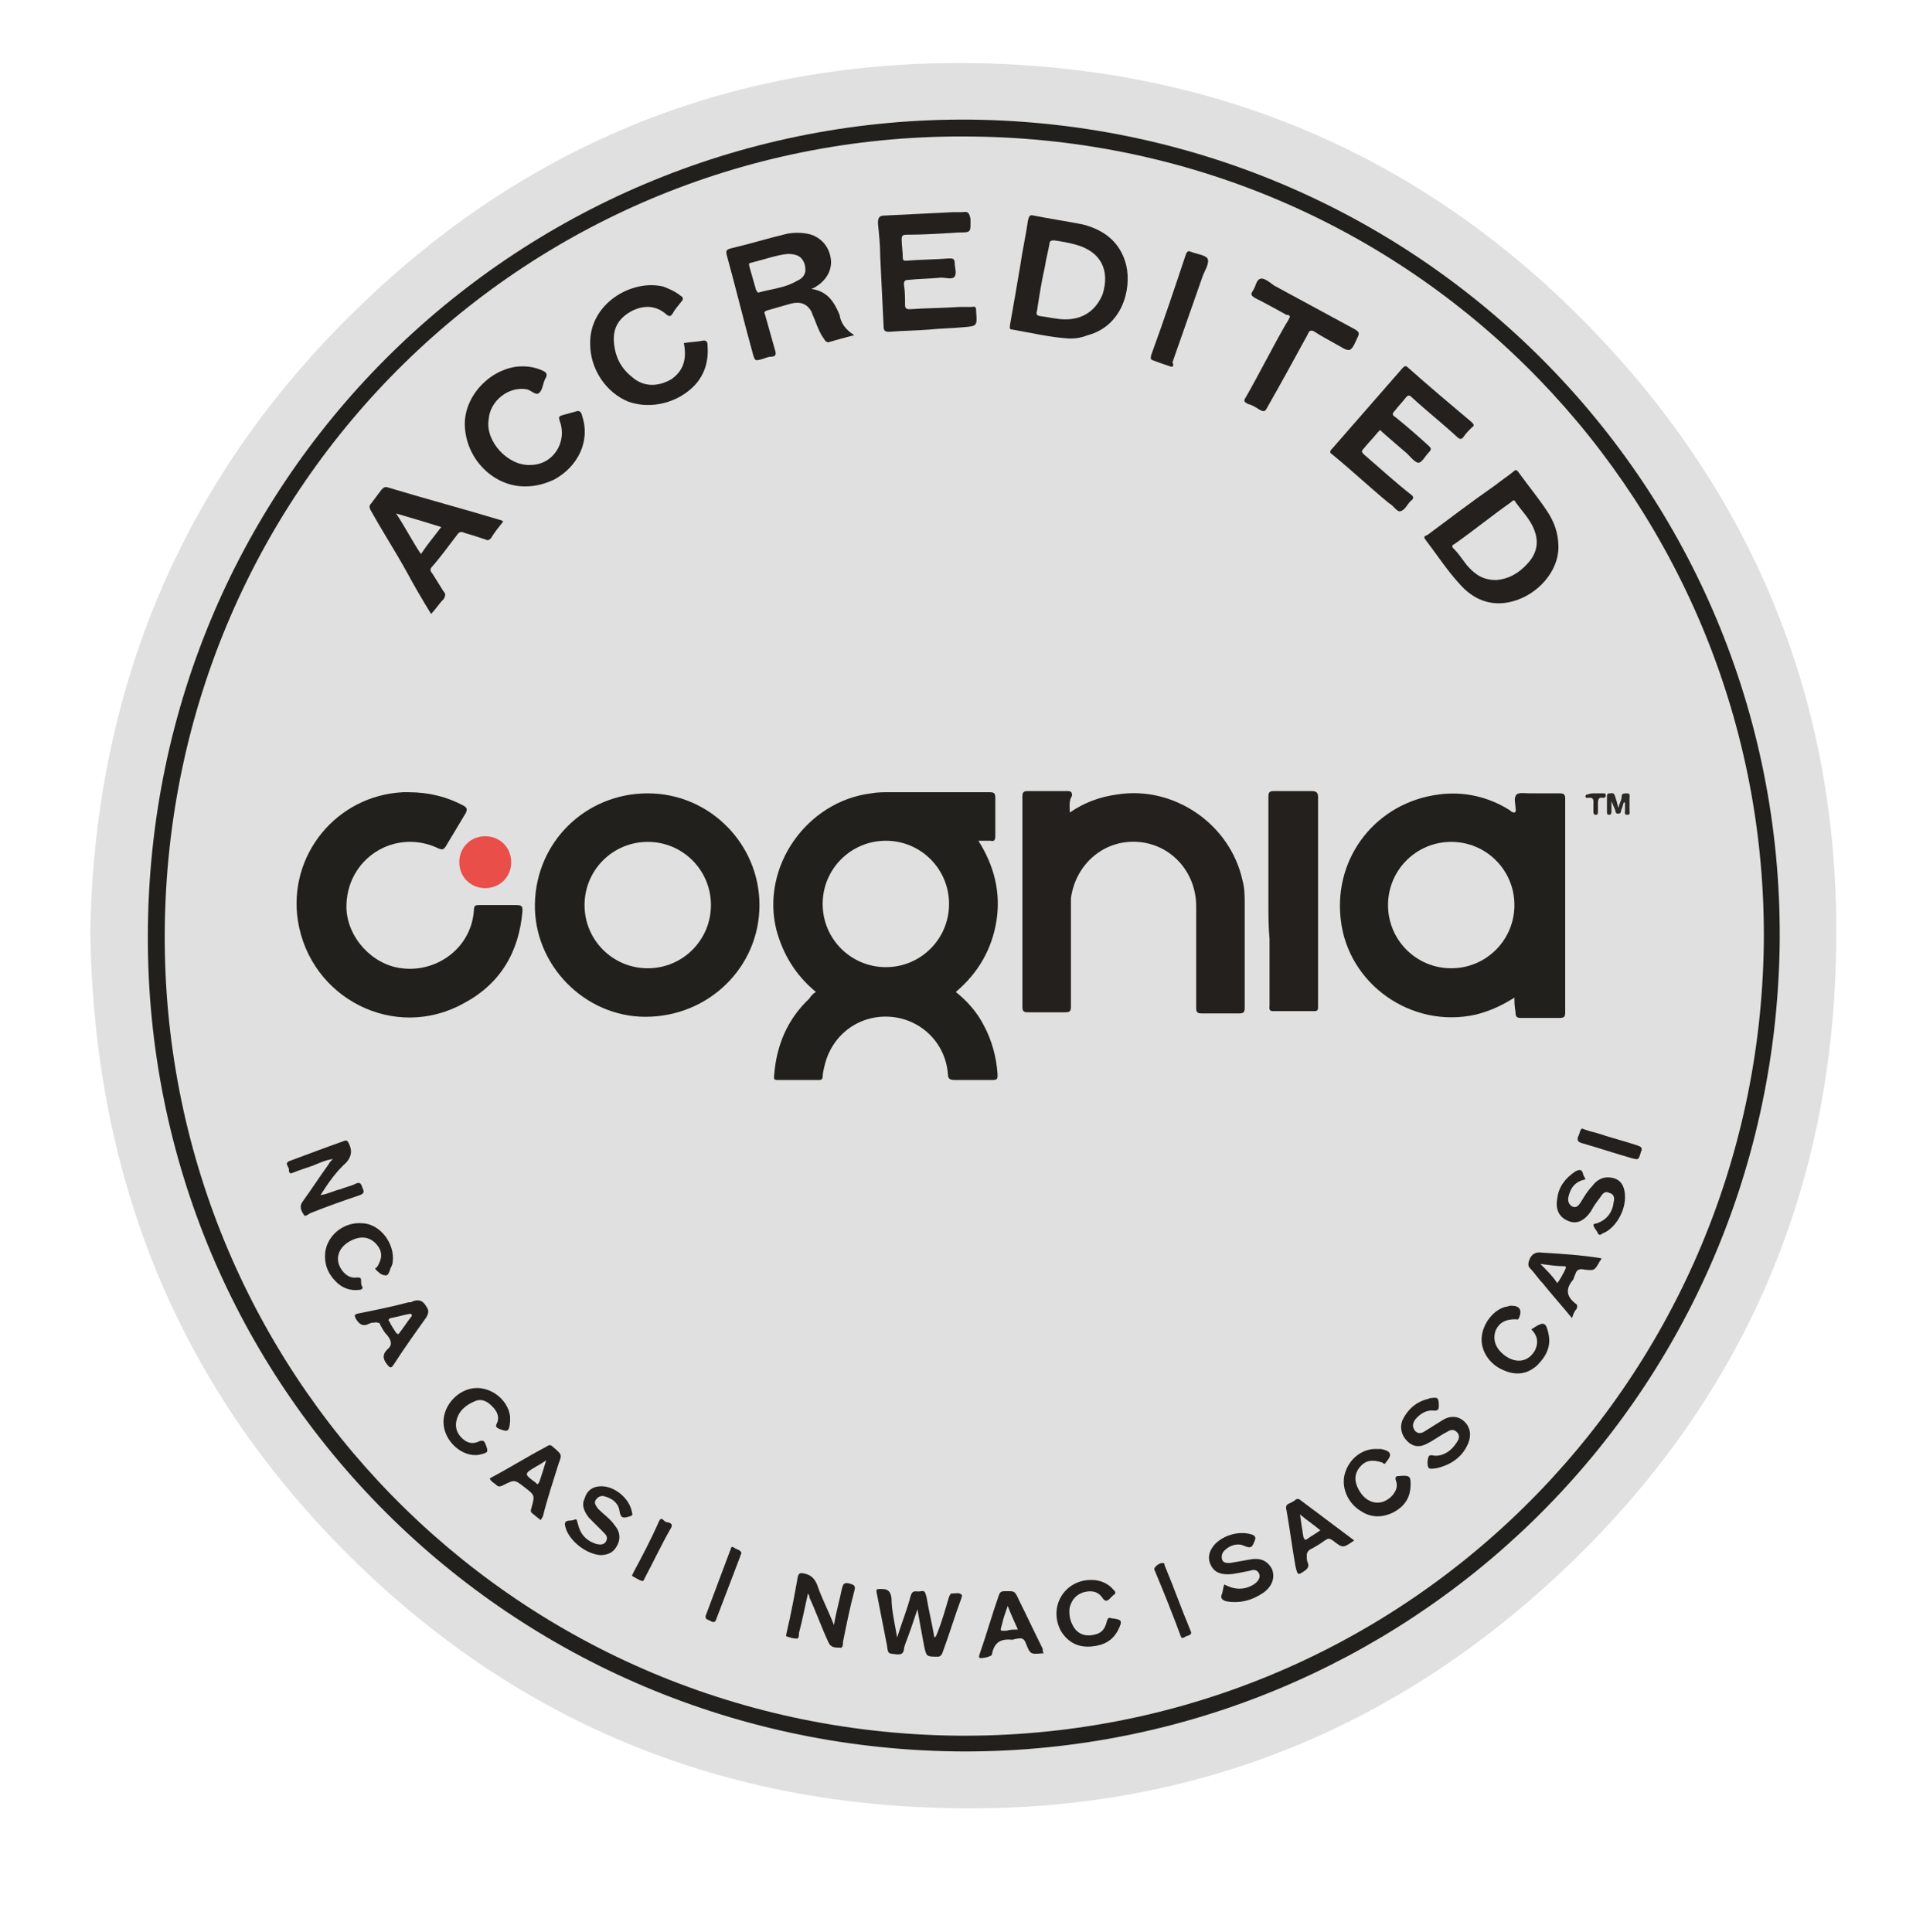 <svg xmlns="http://www.w3.org/2000/svg" xmlns:xlink="http://www.w3.org/1999/xlink" id="Capa_1" x="0px" y="0px" viewBox="0 0 168.9 171.2" style="enable-background:new 0 0 168.9 171.2;" xml:space="preserve"><style type="text/css">	.st0{fill:#E0E0E0;}	.st1{fill:#22201D;}	.st2{fill:#23201D;}	.st3{fill:#E94E49;}	.st4{fill:#23201E;}	.st5{fill:#2C2A27;}	.st6{fill:#282522;}</style><g>	<path class="st0" d="M8,82.5c0.4-21.1,7.9-39.8,23.5-55C46.7,12.6,65.3,5.2,86.6,5.6c21.1,0.4,39.3,8.1,54,23.1  c15.1,15.4,22.6,34.2,22.1,55.8c-0.4,21-8.2,39.1-23.2,53.7c-15.6,15.2-34.5,22.7-56.3,22c-20.8-0.6-38.7-8.4-53.3-23.4  C15.4,121.9,8.3,103.8,8,82.5z"></path>	<path class="st1" d="M85.5,155.2c-40.3-0.1-72.5-32.4-72.4-72.3c0.1-41,33.3-72.7,73-72.3c40.4,0.5,72.3,33.4,71.6,73.5  C156.9,124.2,124.5,155.2,85.5,155.2z"></path>	<path class="st0" d="M156.3,83.6c-0.5,39.1-32.2,70.6-71.6,70.2c-39.5-0.5-70.4-32.5-70.1-71.3C14.9,42.8,47,11.5,86.3,12.1  C126,12.6,156.7,45,156.3,83.6z"></path>	<path class="st1" d="M72.3,87.9c-1.8-1.5-2.9-3.3-3.5-5.5c-1.4-5.6,2.7-11.4,8.4-12.1c0.5-0.1,1.1-0.1,1.6-0.1c3,0,5.9,0,8.9,0  c0.4,0,0.5,0.1,0.5,0.5c0,1.1,0,2.3,0,3.4c0,0.3-0.1,0.5-0.4,0.4c-0.3,0-0.7,0-1.1,0c1.4,2.2,2,4.6,1.6,7.1  c-0.4,2.5-1.6,4.6-3.6,6.3c1,0.8,1.9,1.8,2.5,3c0.7,1.3,1.1,2.8,1.2,4.3c0,0.4,0,0.5-0.5,0.5c-1.1,0-2.2,0-3.3,0  c-0.4,0-0.6-0.1-0.6-0.5c-0.2-2.8-2.4-4.9-5.1-5.1c-2.7-0.2-5.1,1.5-5.8,4.2c-0.1,0.4-0.2,0.8-0.2,1.1c0,0.2-0.1,0.3-0.3,0.3  c-1.2,0-2.5,0-3.7,0c-0.4,0-0.3-0.2-0.3-0.4c0.2-2.7,1.2-5,3.1-6.8C71.9,88.2,72.1,88,72.3,87.9z"></path>	<path class="st1" d="M134.2,88.4c-1.1,0.7-2.2,1.2-3.4,1.5c-5.7,1.3-11.4-2.7-12-8.5c-0.6-5.5,3.2-10.3,8.7-11  c2.2-0.3,4.4,0.2,6.3,1.4c0.1,0.1,0.2,0.2,0.4,0.2c0.2-0.1,0.1-0.3,0.1-0.4c0-0.4-0.2-0.9,0.1-1.2c0.2-0.2,0.8-0.1,1.2-0.1  c0.9,0,1.7,0,2.6,0c0.4,0,0.5,0.1,0.5,0.5c0,4.5,0,9,0,13.5c0,1.8,0,3.6,0,5.4c0,0.4-0.1,0.5-0.5,0.5c-1.1,0-2.3,0-3.4,0  c-0.4,0-0.5-0.1-0.5-0.5C134.2,89.1,134.2,88.8,134.2,88.4z"></path>	<path class="st1" d="M57.4,70.3c5.5,0,9.9,4.5,9.9,9.9c0,5.5-4.5,9.9-10.1,9.9c-5.4,0-9.9-4.6-9.8-10  C47.5,74.6,51.9,70.3,57.4,70.3z"></path>	<path class="st2" d="M94.8,72c1.3-0.9,2.7-1.4,4.2-1.6c5-0.8,10,2.6,11.1,7.6c0.2,0.7,0.2,1.4,0.2,2.2c0,3,0,6.1,0,9.1  c0,0.4-0.1,0.5-0.5,0.5c-1.1,0-2.2,0-3.3,0c-0.4,0-0.5-0.1-0.5-0.5c0-3,0-6,0-9c0-3-2.2-5.5-5.2-5.7c-3-0.2-5.5,2-5.9,5  c0,0.2,0,0.5,0,0.7c0,3,0,5.9,0,8.9c0,0.4-0.1,0.5-0.5,0.5c-1.1,0-2.2,0-3.3,0c-0.4,0-0.5-0.1-0.5-0.5c0-6.2,0-12.4,0-18.6  c0-0.4,0.1-0.5,0.5-0.5c1.2,0,2.3,0,3.5,0c0.3,0,0.4,0.1,0.4,0.4C94.7,71,94.8,71.4,94.8,72z"></path>	<path class="st1" d="M36.2,70.2c1.8,0,3.4,0.4,4.9,1.2c0.3,0.2,0.3,0.3,0.2,0.6c-0.6,1-1.2,2-1.8,3c-0.2,0.3-0.3,0.3-0.6,0.2  c-3.9-1.9-8.3,0.9-8.2,5.3c0.1,2.6,2.3,5,4.9,5.3c3.1,0.4,6.2-1.8,6.4-5.2c0-0.4,0.2-0.4,0.5-0.4c1.1,0,2.2,0,3.3,0  c0.5,0,0.5,0.2,0.5,0.5c-0.3,3.7-2,6.5-5.2,8.2c-6.1,3.4-13.6-0.4-14.7-7.3c-0.9-5.8,3.4-11.1,9.3-11.4  C35.9,70.2,36.1,70.2,36.2,70.2z"></path>	<path class="st2" d="M112.4,79.9c0-3.1,0-6.2,0-9.3c0-0.4,0.1-0.5,0.5-0.5c1.1,0,2.2,0,3.3,0c0.4,0,0.6,0.1,0.6,0.5  c0,5.8,0,11.7,0,17.5c0,0.4,0,0.8,0,1.2c0,0.2-0.1,0.3-0.3,0.3c-1.2,0-2.5,0-3.7,0c-0.4,0-0.3-0.3-0.3-0.5c0-2,0-3.9,0-5.9  C112.4,82.2,112.4,81.1,112.4,79.9z"></path>	<path class="st2" d="M94.8,30c-1.7-0.1-3.4-0.5-5.1-0.8c-0.3,0-0.2-0.2-0.2-0.4c0.3-1.7,0.6-3.4,0.9-5.2c0.2-1.4,0.5-2.7,0.7-4.1  c0.1-0.3,0.1-0.5,0.5-0.4c1.5,0.3,2.9,0.5,4.4,0.8c1.9,0.5,3.3,1.6,3.8,3.6c0.5,2.2-0.4,5.4-3.4,6.2C95.9,29.9,95.4,30,94.8,30z"></path>	<path class="st2" d="M138.1,48.5c0,2.1-1.8,4.2-4.1,4.8c-1.9,0.5-3.5-0.2-4.7-1.6c-1.1-1.2-2-2.6-3-3.9c-0.2-0.3,0-0.3,0.2-0.4  c2-1.5,4-3,6-4.4c0.5-0.4,1.1-0.8,1.6-1.2c0.2-0.2,0.3-0.2,0.5,0.1c0.8,1.1,1.7,2.2,2.5,3.4C137.7,46.2,138.1,47.2,138.1,48.5z"></path>	<path class="st2" d="M75.7,29.7c-0.8,0.2-1.5,0.4-2.2,0.6c-0.2,0.1-0.4-0.1-0.5-0.3c-0.3-0.4-0.5-0.9-0.7-1.4  c-0.1-0.3-0.3-0.7-0.4-1c-0.4-0.7-1-0.9-1.8-0.7c-0.7,0.2-1.4,0.4-2.1,0.6c-0.3,0.1-0.3,0.2-0.2,0.4c0.3,1.1,0.6,2.1,0.9,3.2  c0.1,0.3,0,0.5-0.3,0.5c-0.3,0-0.5,0.1-0.8,0.2c-0.7,0.2-0.7,0.2-0.9-0.5c-0.8-2.9-1.5-5.8-2.3-8.7c-0.1-0.4,0-0.5,0.4-0.6  c1.7-0.4,3.3-0.9,5-1.3c0.6-0.1,1.1-0.1,1.7,0c1.1,0.2,1.9,1,2.1,2.1c0.2,1-0.3,2-1.3,2.6c-0.1,0.1-0.2,0.1-0.4,0.2  c1.4,0.2,2,1.1,2.5,2.3C74.5,28.6,74.9,29.2,75.7,29.7z"></path>	<path class="st2" d="M82.4,29.2c-1.2,0.1-2.4,0.1-3.6,0.2c-0.4,0-0.5-0.1-0.5-0.5c-0.1-2.1-0.2-4.1-0.3-6.2c0-1-0.1-1.9-0.2-2.9  c0-0.5,0.1-0.7,0.6-0.7c2-0.1,4.1-0.2,6.1-0.3c0.3,0,0.5,0,0.8,0c0.5-0.1,0.6,0.1,0.7,0.6c0,1.2,0.1,1.2-1.1,1.2  c-1.5,0.1-3,0.2-4.6,0.2c-0.3,0-0.4,0.1-0.4,0.4c0,0.5,0.1,1.1,0.1,1.6c0,0.3,0.1,0.3,0.3,0.3c1.3-0.1,2.5-0.1,3.8-0.2  c0.3,0,0.5,0,0.5,0.4c0,0.4,0.2,0.9,0,1.2c-0.2,0.3-0.8,0.1-1.2,0.1c-1,0.1-1.9,0.1-2.9,0.2c-0.3,0-0.4,0.1-0.4,0.4  c0.1,0.6,0.1,1.2,0.1,1.8c0,0.3,0.1,0.4,0.4,0.4c1.5-0.1,2.9-0.1,4.4-0.2c0.4,0,0.7,0,1.1,0c0.4-0.1,0.4,0.1,0.4,0.4  c0.1,1.3,0.1,1.3-1.2,1.4C84.3,29.1,83.3,29.1,82.4,29.2C82.4,29.2,82.4,29.2,82.4,29.2z"></path>	<path class="st2" d="M122.3,38.1c-0.1,0.1-0.1,0.1-0.2,0.2c-0.4,0.5-0.9,1-1.3,1.5c-0.2,0.2-0.1,0.3,0.1,0.5  c1.4,1.2,2.7,2.4,4.1,3.5c0.3,0.2,0.3,0.4,0,0.6c-0.3,0.3-0.5,0.8-0.9,0.9c-0.3,0.1-0.6-0.5-1-0.7c-1.7-1.4-3.3-2.9-5-4.3  c-0.3-0.2-0.3-0.3,0-0.6c2.1-2.4,4.1-4.7,6.2-7.1c0.2-0.2,0.3-0.2,0.5,0c1.8,1.6,3.7,3.2,5.6,4.8c0.2,0.2,0.3,0.3,0,0.5  c-0.2,0.2-0.5,0.5-0.7,0.8c-0.2,0.3-0.4,0.2-0.6,0c-1.3-1.2-2.7-2.3-4-3.5c-0.2-0.2-0.3-0.2-0.5,0c-0.3,0.4-0.7,0.8-1,1.2  c-0.3,0.3-0.2,0.4,0.1,0.6c1,0.8,1.9,1.6,2.9,2.5c0.2,0.2,0.3,0.3,0,0.6c-0.3,0.3-0.6,0.9-0.9,0.9c-0.3,0-0.7-0.5-1-0.8  c-0.7-0.6-1.4-1.2-2.2-1.9C122.5,38.3,122.4,38.2,122.3,38.1z"></path>	<path class="st2" d="M44.6,46.2c-0.4,0.5-0.8,1-1.1,1.5c-0.2,0.2-0.3,0.2-0.5,0.1c-0.6-0.2-1.2-0.4-1.9-0.6  c-0.2-0.1-0.4-0.1-0.6,0.2c-0.7,0.9-1.4,1.9-2.2,2.8c-0.2,0.2-0.2,0.4,0,0.6c0.3,0.5,0.7,1.1,1,1.6c0.2,0.2,0.2,0.4,0,0.7  c-0.4,0.4-0.7,0.9-1.1,1.3c-0.8-1.3-1.5-2.5-2.2-3.8c-1-1.8-2.1-3.5-3.1-5.3c-0.2-0.3-0.2-0.5,0-0.7c0.3-0.4,0.6-0.8,0.9-1.2  c0.2-0.2,0.3-0.3,0.6-0.2c3.3,1,6.7,1.9,10,2.9C44.5,46.1,44.5,46.2,44.6,46.2z"></path>	<path class="st2" d="M60.6,30.4c0.6-0.1,1.1-0.1,1.6-0.2c0.4-0.1,0.5,0.1,0.5,0.4c0.1,1.3-0.2,2.5-1.1,3.5  c-1.5,1.6-3.9,2.2-5.9,1.5c-2-0.8-3.4-2.9-3.4-5.1c-0.1-3.6,3.7-5.8,6.5-5.1c0.5,0.2,1,0.4,1.5,0.8c0.2,0.1,0.3,0.3,0.1,0.5  c-0.3,0.4-0.6,0.7-0.8,1.1c-0.2,0.2-0.2,0.3-0.5,0.1c-0.9-0.8-1.9-0.9-3-0.4c-1.2,0.6-1.8,1.5-1.7,2.8c0.1,1.3,0.6,2.3,1.6,3.1  c1,0.9,2.3,0.9,3.5,0.2C60.5,32.9,60.9,31.9,60.6,30.4z"></path>	<path class="st2" d="M46.5,43.1c-2.7,0-5.1-2.3-5.3-5.2c-0.2-2.5,1.9-5,4.5-5.4c0.9-0.1,1.7,0,2.5,0.4c0.2,0.1,0.3,0.3,0.2,0.5  c0,0.1-0.1,0.1-0.1,0.2c-0.2,0.4-0.2,0.9-0.5,1.2c-0.3,0.3-0.7-0.2-1.1-0.3c-1.6-0.3-3.3,1-3.4,2.7C43,39.1,45,41.3,47,41.2  c2,0,3.3-2,2.6-3.9c-0.1-0.3-0.1-0.4,0.2-0.5c0.4-0.1,0.7-0.2,1.1-0.3c0.5-0.2,0.6,0,0.7,0.4c0.7,2.1-0.3,4.4-2.5,5.6  C48.2,42.9,47.5,43.1,46.5,43.1z"></path>	<path class="st2" d="M114.3,28.1c0-0.2-0.2-0.2-0.3-0.2c-0.9-0.5-1.8-1-2.8-1.5c-0.3-0.2-0.4-0.3-0.2-0.6c0.3-0.4,0.3-1,0.7-1.1  c0.3-0.1,0.8,0.3,1.2,0.6c2.4,1.3,4.8,2.6,7.2,3.9c0.3,0.2,0.4,0.3,0.2,0.7c-0.2,0.4-0.4,1-0.7,1.1c-0.3,0.1-0.8-0.3-1.2-0.5  c-0.7-0.4-1.3-0.7-1.9-1.1c-0.3-0.2-0.5-0.1-0.6,0.2c-1.2,2.2-2.4,4.4-3.6,6.5c-0.2,0.4-0.3,0.4-0.7,0.2c-0.3-0.2-0.6-0.4-1-0.5  c-0.4-0.2-0.4-0.3-0.2-0.6c1.2-2.1,2.3-4.3,3.5-6.4C114.1,28.5,114.2,28.3,114.3,28.1z"></path>	<path class="st2" d="M79.5,145.1c0.4-1.3,0.9-2.5,1.2-3.7c0.2-0.6,0.5-0.3,0.9-0.4c0.4-0.1,0.4,0.2,0.5,0.5  c0.2,1.2,0.5,2.4,0.7,3.6c0.2-0.1,0.2-0.3,0.3-0.5c0.4-1,0.7-2.1,1-3.1c0.1-0.2,0.1-0.3,0.3-0.3c0.3,0,0.6-0.1,0.8,0.1  c0.1,0.1,0,0.2,0,0.3c-0.6,1.6-1.1,3.3-1.7,4.9c-0.1,0.2-0.2,0.3-0.4,0.3c-1,0-1,0-1.2-0.9c-0.2-1.1-0.4-2.1-0.6-3.3  c-0.3,0.9-0.6,1.8-0.9,2.6c-0.1,0.3-0.3,0.7-0.3,1c-0.1,0.4-0.3,0.4-0.6,0.4c-0.8-0.1-0.8,0-0.9-0.8c-0.3-1.5-0.6-3.1-0.9-4.6  c-0.1-0.4,0-0.4,0.4-0.4c0.6,0,0.8,0.2,0.9,0.8C79,142.7,79.3,143.9,79.5,145.1z"></path>	<path class="st2" d="M103.8,32.5c-0.6-0.2-1.2-0.4-1.7-0.6c-0.2-0.1-0.1-0.2-0.1-0.4c1.1-3,2.1-6,3.1-9c0.1-0.2,0.2-0.3,0.4-0.2  c0.5,0.2,1.3,0.3,1.5,0.6c0.2,0.4-0.2,1-0.4,1.5c-0.9,2.6-1.8,5.1-2.7,7.7C104,32.3,104,32.5,103.8,32.5z"></path>	<path class="st2" d="M71.6,141.2c-0.3,1.3-0.5,2.4-0.8,3.5c0,0.2,0,0.5-0.2,0.5c-0.3,0-0.6-0.1-0.9-0.2c-0.1,0,0-0.2,0-0.3  c0.4-1.7,0.7-3.3,1-5c0.1-0.3,0.2-0.3,0.4-0.3c0.6,0.1,1,0.3,1.3,1c0.4,1.2,1,2.3,1.5,3.6c0.2-1.2,0.5-2.2,0.7-3.2  c0.1-0.3,0.1-0.6,0.6-0.5c0.3,0.1,0.7,0.1,0.5,0.7c-0.4,1.5-0.7,3-1,4.5c0,0.2,0,0.6-0.3,0.5c-0.4,0-0.8,0-1-0.5  c-0.6-1.3-1.1-2.7-1.7-4C71.8,141.5,71.7,141.4,71.6,141.2z"></path>	<path class="st2" d="M28.4,105.9c0.7-0.1,1.2-0.4,1.7-0.5c0.5-0.2,1-0.3,1.4-0.5c0.4-0.2,0.5,0,0.6,0.3c0.1,0.3,0.3,0.5-0.2,0.7  c-1.5,0.5-2.9,1-4.4,1.6c-0.2,0.1-0.5,0.4-0.6,0.1c-0.2-0.3-0.4-0.7-0.1-1.1c0.8-1.1,1.5-2.2,2.3-3.3c0.1-0.2,0.2-0.3,0.4-0.5  c-0.7,0.1-1.3,0.4-1.8,0.6c-0.6,0.2-1.2,0.4-1.7,0.6c-0.4,0.2-0.4-0.1-0.4-0.3c0-0.2-0.4-0.5,0-0.7c1.6-0.6,3.2-1.2,4.9-1.8  c0.2-0.1,0.3,0,0.4,0.2c0.3,0.6,0.3,1.1-0.2,1.7C29.8,103.8,29.1,104.8,28.4,105.9z"></path>	<path class="st3" d="M43,78.7c-1.3,0-2.3-1-2.3-2.3c0-1.3,1-2.3,2.3-2.3c1.3,0,2.3,1,2.3,2.3C45.3,77.7,44.3,78.7,43,78.7z"></path>	<path class="st2" d="M127.2,129c0.7,0,1.4-0.4,1.9-1.2c0.2-0.3,0.3-0.6,0-0.9c-0.3-0.3-0.6-0.2-0.9,0c-0.6,0.3-1.1,0.7-1.7,1  c-0.7,0.4-1.3,0.3-1.8-0.2c-0.5-0.5-0.7-1.2-0.4-1.9c0.4-0.8,1-1.4,1.8-1.7c0.2-0.1,0.4-0.1,0.6-0.2c0.7-0.1,0.8-0.1,0.8,0.7  c0,0.3-0.1,0.4-0.4,0.4c-0.7-0.1-1.3,0.3-1.7,0.8c-0.2,0.3-0.3,0.6,0,1c0.3,0.3,0.6,0.2,0.9,0c0.5-0.3,1.1-0.7,1.6-1  c0.7-0.4,1.4-0.3,1.9,0.2c0.5,0.5,0.6,1.2,0.3,1.9c-0.5,1.2-1.5,1.9-2.8,2.2c-0.7,0.1-0.8,0.1-0.8-0.6  C126.6,128.9,126.6,128.9,127.2,129z"></path>	<path class="st2" d="M53.3,131.7c1.2,0,2.5,1.1,2.7,2.3c0.1,0.3,0,0.3-0.3,0.4c-0.4,0.1-0.7,0.2-0.8-0.5c-0.1-0.7-0.6-1.1-1.3-1.3  c-0.3-0.1-0.6,0-0.8,0.3c-0.2,0.3,0,0.5,0.2,0.8c0.5,0.5,1.1,0.9,1.5,1.5c0.5,0.6,0.5,1.3,0.1,1.9c-0.3,0.5-0.8,0.7-1.4,0.7  c-1.3-0.1-2.8-1.3-3.1-2.5c-0.2-0.7,0.4-0.5,0.7-0.6c0.4-0.2,0.3,0.1,0.4,0.3c0.2,0.9,0.7,1.5,1.6,1.8c0.4,0.1,0.7,0.1,0.9-0.2  c0.2-0.4,0-0.6-0.2-0.8c-0.4-0.4-0.9-0.9-1.3-1.3c-0.4-0.5-0.7-1.1-0.4-1.7C52,132.1,52.5,131.7,53.3,131.7z"></path>	<path class="st2" d="M108.5,140.4c0.9,0.5,1.8,0.5,2.6,0c0.3-0.2,0.6-0.5,0.5-0.9c-0.2-0.5-0.6-0.4-0.9-0.3  c-0.6,0.1-1.3,0.3-1.9,0.3c-0.7,0-1.2-0.2-1.5-0.8c-0.3-0.6-0.2-1.2,0.3-1.8c0.8-0.9,2.3-1.3,3.4-0.9c0.2,0.1,0.3,0.2,0.2,0.5  c-0.2,0.4-0.2,0.8-0.9,0.5c-0.6-0.3-1.3-0.1-1.8,0.4c-0.2,0.2-0.3,0.5-0.2,0.8c0.1,0.3,0.4,0.3,0.7,0.3c0.6-0.1,1.1-0.2,1.7-0.3  c1-0.2,1.6,0.1,2,0.8c0.3,0.7,0.1,1.5-0.7,2.1c-1,0.7-2.1,1-3.3,0.8c-0.4-0.1-0.6-0.3-0.4-0.7C108.4,140.8,108.4,140.6,108.5,140.4  z"></path>	<path class="st2" d="M140.5,104.5c-0.9,0.2-1.3,0.7-1.5,1.5c-0.1,0.4,0,0.7,0.3,0.9c0.4,0.2,0.6-0.1,0.8-0.4c0.3-0.5,0.6-1,1-1.4  c0.5-0.7,1.2-0.9,1.9-0.7c0.7,0.2,1,0.8,1,1.7c0,1.3-0.9,2.8-2,3.2c-0.1,0.1-0.3,0.2-0.4,0c-0.1-0.3-0.4-0.5-0.4-0.8  c0,0,0.2-0.1,0.3-0.1c0.9-0.3,1.4-1,1.5-1.9c0.1-0.4,0-0.7-0.4-0.8c-0.4-0.2-0.6,0.1-0.8,0.4c-0.3,0.4-0.6,0.8-0.8,1.2  c-0.6,0.9-1.3,1.2-2,0.9c-0.8-0.3-1.2-1-1-2c0.1-1,0.7-1.8,1.6-2.4c0.4-0.2,0.6-0.2,0.7,0.3C140.3,104.1,140.4,104.3,140.5,104.5z"></path>	<path class="st2" d="M33.2,117.2c-0.2,0-0.3,0-0.5,0.1c-0.6,0.3-0.9,0-1.2-0.5c-0.1-0.3-0.1-0.3,0.2-0.4c1.5-0.3,3-0.6,4.5-1  c0.1,0,0.3,0,0.4-0.1c0.6-0.2,0.9,0,1.2,0.5c0.2,0.3,0.2,0.5,0,0.9c-1,1.4-2,2.8-2.9,4.2c-0.2,0.3-0.3,0.4-0.6,0  c-0.4-0.5-0.4-0.9,0-1.3c0.5-0.4,0.4-0.8,0-1.3c-0.3-0.3-0.5-0.7-0.7-1.1C33.5,117.3,33.4,117.1,33.2,117.2z"></path>	<path class="st2" d="M120,136.5c-1,0.7-1,0.7-1.9,0c-0.3-0.2-0.4-0.2-0.7,0c-0.4,0.3-0.9,0.6-1.3,0.8c-0.3,0.2-0.3,0.4-0.3,0.6  c0,0.2,0,0.4,0.1,0.6c0.1,0.3,0,0.5-0.3,0.7c-0.6,0.4-0.6,0.4-0.8-0.4c-0.3-1.7-0.5-3.3-0.8-5c-0.1-0.3,0-0.5,0.3-0.6  c0.2-0.1,0.4-0.2,0.5-0.3c0.1-0.1,0.3-0.1,0.4,0C116.8,134.1,118.4,135.3,120,136.5z"></path>	<path class="st2" d="M47.9,134.7c-0.2-0.2-0.4-0.3-0.6-0.5c-0.3-0.2-0.3-0.3-0.2-0.6c0.3-1.1,0.3-1.1-0.6-1.8  c-0.9-0.7-0.9-0.7-1.9-0.2c-0.2,0.1-0.4,0.2-0.6,0c-0.2-0.2-0.5-0.3-0.6-0.6c1.7-0.9,3.3-1.9,5-2.8c0.3-0.2,0.4-0.2,0.7,0.1  c0.7,0.6,0.7,0.6,0.4,1.4c-0.5,1.6-1,3.1-1.4,4.7C48,134.5,48,134.6,47.9,134.7z"></path>	<path class="st2" d="M141.9,111.5c0,0.1,0,0.1-0.1,0.2c-0.5,0.9-0.5,0.9-1.4,0.8c-0.4-0.1-0.7,0-0.8,0.4c-0.1,0.2-0.1,0.3-0.2,0.5  c-0.6,0.7-0.7,1.4,0.2,2.1c0.2,0.1,0.2,0.3,0.1,0.5c-0.2,0.2-0.3,0.5-0.4,0.8c-0.9-1.1-1.8-2.1-2.6-3.1c-0.4-0.4-0.7-0.9-1.1-1.3  c-0.2-0.2-0.2-0.4-0.1-0.7c0.2-0.6,0.6-0.8,1.2-0.7C138.3,111.1,140.1,111.2,141.9,111.5z"></path>	<path class="st2" d="M92.5,146.5c-0.1,0-0.1,0-0.1,0c-1.1,0.1-1.1,0.1-1.5-0.9c-0.1-0.3-0.3-0.5-0.7-0.4c-0.2,0-0.4,0.1-0.5,0.1  c-1-0.1-1.6,0.2-1.8,1.3c0,0.2-1,0.4-1.1,0.3c-0.1-0.1,0-0.2,0-0.3c0.6-1.7,1.1-3.5,1.7-5.2c0.1-0.3,0.2-0.4,0.5-0.4  c0.9,0,0.9-0.1,1.3,0.8c0.7,1.4,1.4,2.9,2.1,4.3C92.4,146.3,92.4,146.4,92.5,146.5z"></path>	<path class="st2" d="M135.7,117.8c0.1-0.1,0.2-0.1,0.3-0.2c0.8-0.5,1-0.4,1.2,0.5c0.3,1.2-0.2,2.1-1,2.9c-0.9,0.8-1.9,0.9-3,0.4  c-1.2-0.5-2-1.7-1.9-2.9c0.1-1.2,1-2.4,2.1-2.7c0.2,0,0.3-0.1,0.5-0.1c0.8,0,1,0.4,0.7,1.1c-0.1,0.2-0.2,0.1-0.3,0.1  c-0.9,0-1.5,0.3-1.8,1.1c-0.2,0.7,0,1.4,0.7,2c1.1,0.9,2.2,0.7,2.8-0.3C136.4,118.9,136.2,118.3,135.7,117.8z"></path>	<path class="st2" d="M39.3,126c0-1.5,1.3-2.9,2.8-3c1.4-0.1,2.9,1,3.1,2.5c0,0.2,0,0.3,0,0.5c-0.1,0.9-0.2,0.9-1,0.6  c-0.2-0.1-0.3-0.2-0.2-0.4c0.3-0.6,0.1-1.1-0.4-1.6c-0.5-0.5-1-0.7-1.6-0.4c-0.7,0.3-1.3,0.8-1.5,1.5c-0.2,0.6-0.1,1.2,0.4,1.7  c0.5,0.5,1,0.6,1.6,0.3c0.3-0.1,0.4,0,0.5,0.2c0.3,0.8,0.3,0.8-0.5,1C41,129.2,39.3,127.7,39.3,126z"></path>	<path class="st2" d="M28.8,111.3c0-1.7,1.6-3.1,3.4-2.9c1.5,0.1,2.8,1.8,2.6,3.4c0,0.2-0.1,0.4-0.2,0.6c-0.1,0.3-0.2,0.7-0.5,0.6  c-0.3,0-0.6-0.3-0.8-0.5c-0.1-0.1,0-0.2,0.1-0.2c0.5-0.8,0.5-1.4,0-2c-0.5-0.6-1.2-0.8-2-0.5c-1.3,0.5-1.8,1.6-1.2,2.6  c0.3,0.5,0.8,0.9,1.4,0.8c0.3,0,0.4,0,0.4,0.3c0,0.2,0,0.4,0.1,0.5c0.1,0.2-0.1,0.3-0.3,0.3c-0.8,0.1-1.5-0.2-2-0.7  C29.1,112.9,28.8,112.2,28.8,111.3z"></path>	<path class="st2" d="M96.7,140c0.8,0,1.5,0.3,2,0.9c0.2,0.2,0.2,0.3-0.1,0.5c-0.1,0.1-0.2,0.2-0.3,0.3c-0.2,0.2-0.4,0.2-0.6-0.1  c-0.4-0.6-1-0.7-1.7-0.5c-0.6,0.2-1,0.6-1.2,1.3c-0.1,0.5,0,1.1,0.2,1.5c0.3,0.7,0.9,1.1,1.7,1c0.8-0.1,1.2-0.4,1.4-1.3  c0.1-0.2,0.1-0.3,0.4-0.2c0.9,0.1,1,0.2,0.6,1c-0.5,1-1.3,1.4-2.4,1.5c-1.2,0.1-2.1-0.4-2.7-1.4C92.9,142.4,94.3,140,96.7,140z"></path>	<path class="st2" d="M125,131.5c0,1.3-0.6,2-1.5,2.5c-1,0.5-2,0.5-2.9-0.1c-1.2-0.7-1.8-2.2-1.4-3.4c0.4-1.3,1.6-2.2,2.9-2.1  c0.1,0,0.2,0,0.3,0c0.9,0.2,1,0.5,0.4,1.2c-0.1,0.2-0.2,0.1-0.3,0c-0.9-0.3-1.5-0.2-2,0.4c-0.5,0.6-0.5,1.3-0.1,2  c0.7,1.3,2,1.5,2.9,0.6c0.4-0.4,0.6-0.9,0.4-1.4c-0.1-0.3,0-0.4,0.2-0.4C124.9,130.7,125,130.8,125,131.5z"></path>	<path class="st4" d="M56.9,140.1c-0.3-0.1-0.6-0.3-0.8-0.4c-0.2-0.1,0-0.2,0-0.3c0.8-1.5,1.6-3,2.3-4.6c0.1-0.2,0.2-0.3,0.4-0.1  c0.1,0.1,0.2,0.2,0.4,0.2c0.4,0.1,0.4,0.3,0.2,0.6c-0.8,1.4-1.5,2.9-2.3,4.4C57.1,140,57,140.1,56.9,140.1z"></path>	<path class="st4" d="M140.2,100c0.5,0.2,0.9,0.3,1.3,0.4c1.2,0.4,2.4,0.7,3.6,1.1c0.3,0.1,0.5,0.2,0.3,0.6  c-0.2,0.7-0.2,0.7-0.9,0.5c-1.4-0.4-2.9-0.9-4.3-1.3c-0.4-0.1-0.5-0.3-0.3-0.7C140,100.4,140,100.1,140.2,100z"></path>	<path class="st2" d="M65.7,137.6c0,0.1-0.1,0.2-0.1,0.3c-0.7,1.8-1.4,3.7-2.1,5.5c-0.1,0.4-0.3,0.4-0.6,0.2  c-0.3-0.1-0.5-0.2-0.3-0.6c0.7-1.9,1.4-3.7,2.1-5.6c0.1-0.1,0-0.4,0.3-0.3C65.2,137.3,65.6,137.3,65.7,137.6z"></path>	<path class="st4" d="M103,138.5c0.2,0,0.2,0.1,0.2,0.2c0.8,1.9,1.5,3.9,2.3,5.8c0.2,0.4-0.2,0.4-0.4,0.5c-0.2,0.1-0.4,0.3-0.5-0.1  c-0.7-1.9-1.5-3.9-2.3-5.8C102.2,138.9,102.7,138.5,103,138.5z"></path>	<path class="st5" d="M143.9,71.1c-0.1,0.2-0.1,0.4-0.2,0.6c-0.1,0.2,0,0.4-0.3,0.4c-0.3,0-0.2-0.2-0.3-0.4  c-0.1-0.2-0.2-0.5-0.3-0.7c0,0.3,0,0.6,0,0.9c0,0.1,0,0.3-0.2,0.3c-0.2,0-0.2-0.1-0.2-0.3c0-0.4,0-0.9,0-1.3c0-0.1,0-0.3,0.2-0.3  c0.2,0,0.4-0.1,0.5,0.2c0.1,0.3,0.2,0.6,0.3,1.1c0.1-0.4,0.3-0.7,0.3-1c0-0.3,0.2-0.3,0.5-0.3c0.3,0,0.2,0.3,0.2,0.4  c0,0.4,0,0.7,0,1.1c0,0.2,0.1,0.4-0.2,0.4c-0.3,0-0.2-0.2-0.2-0.4c0-0.2,0-0.4,0-0.6C144,71.1,144,71.1,143.9,71.1z"></path>	<path class="st6" d="M141.4,70.3c0.2,0,0.5,0,0.7,0c0.1,0,0.2,0,0.2,0.2c0,0.1-0.1,0.2-0.2,0.2c-0.5-0.1-0.5,0.2-0.5,0.6  c0,0.2,0,0.4,0,0.6c0,0.2,0,0.3-0.2,0.3c-0.2,0-0.2-0.2-0.2-0.3c0-0.2,0-0.4,0-0.6c0-0.3,0.1-0.7-0.5-0.6c-0.1,0-0.2,0-0.2-0.1  c0-0.1,0-0.2,0.2-0.2C140.9,70.3,141.1,70.3,141.4,70.3z"></path>	<path class="st0" d="M78.5,85.7c-3.1,0-5.6-2.5-5.6-5.6c0-3.1,2.5-5.6,5.6-5.6c3.1,0,5.6,2.5,5.6,5.6  C84.1,83.2,81.6,85.7,78.5,85.7z"></path>	<path class="st0" d="M128.6,85.8c-3.1,0-5.6-2.5-5.6-5.6c0-3.1,2.5-5.6,5.6-5.6c3.1,0,5.6,2.5,5.6,5.6  C134.2,83.3,131.7,85.8,128.6,85.8z"></path>	<path class="st0" d="M57.4,85.8c-3.1,0-5.6-2.5-5.6-5.6c0-3.1,2.5-5.6,5.6-5.6c3.1,0,5.6,2.5,5.6,5.6C63,83.3,60.5,85.8,57.4,85.8z  "></path>	<path class="st0" d="M94.4,28.3c-0.7,0-1.5-0.2-2.3-0.3c-0.4-0.1-0.2-0.4-0.2-0.5c0.2-1.3,0.4-2.6,0.7-3.9c0.1-0.7,0.3-1.4,0.4-2  c0-0.2,0.1-0.3,0.4-0.3c0.7,0.1,1.3,0.2,2,0.4c2.1,0.6,3,2.2,2.3,4.4C97.1,27.5,96,28.3,94.4,28.3z"></path>	<path class="st0" d="M132.6,51.4c-1.2,0-1.9-0.5-2.6-1.3c-0.4-0.5-0.7-1-1.2-1.5c-0.2-0.2-0.1-0.3,0.1-0.4c1.7-1.2,3.3-2.5,5-3.7  c0.1-0.1,0.3-0.3,0.4,0c0.5,0.7,1.1,1.3,1.5,2.1c0.6,1.2,0.5,2.3-0.4,3.3C134.6,50.8,133.7,51.3,132.6,51.4z"></path>	<path class="st0" d="M69.8,22.5c0.9,0,1.3,0.3,1.5,0.9c0.2,0.7,0,1.2-0.7,1.5c-1,0.6-2.2,0.7-3.3,1c-0.2,0.1-0.2-0.1-0.3-0.2  c-0.2-0.7-0.4-1.4-0.6-2.1c0-0.1-0.1-0.3,0.1-0.3C67.7,23,68.8,22.6,69.8,22.5z"></path>	<path class="st0" d="M35.1,45.5c1.4,0.4,2.7,0.8,4,1.2c-0.6,0.8-1.2,1.5-1.8,2.4C36.5,47.9,35.9,46.7,35.1,45.5z"></path>	<path class="st0" d="M36.5,116.6c-0.4,0.5-0.7,1-1.1,1.5c-0.1,0.2-0.2,0.1-0.3,0c-0.2-0.3-0.4-0.6-0.6-1c-0.1-0.1-0.1-0.2,0.1-0.3  c0.6-0.1,1.2-0.3,1.8-0.4C36.5,116.5,36.5,116.6,36.5,116.6z"></path>	<path class="st0" d="M115.2,134.2c0.6,0.5,1.2,0.9,1.8,1.4c-0.4,0.3-0.8,0.5-1.2,0.8c-0.2,0.1-0.2,0-0.3-0.2  C115.4,135.6,115.3,134.9,115.2,134.2z"></path>	<path class="st0" d="M48.4,129.4c-0.2,0.7-0.4,1.3-0.6,1.9c-0.1,0.2-0.2,0.3-0.3,0.1c0,0,0,0,0,0c-1.1-0.8-1.1-0.8,0.1-1.5  C47.8,129.8,48.1,129.6,48.4,129.4z"></path>	<path class="st0" d="M136.5,112c0.8,0.1,1.4,0.2,2.1,0.2c0.2,0,0.2,0.1,0.1,0.3c-0.2,0.4-0.4,0.8-0.7,1.2  C137.6,113.1,137.1,112.6,136.5,112z"></path>	<path class="st0" d="M90.2,144.4c-0.4,0-0.7,0-1,0.1c-0.6,0-0.6,0.1-0.4-0.6c0.1-0.5,0.3-1,0.5-1.6  C89.6,143.1,89.9,143.7,90.2,144.4z"></path></g></svg>